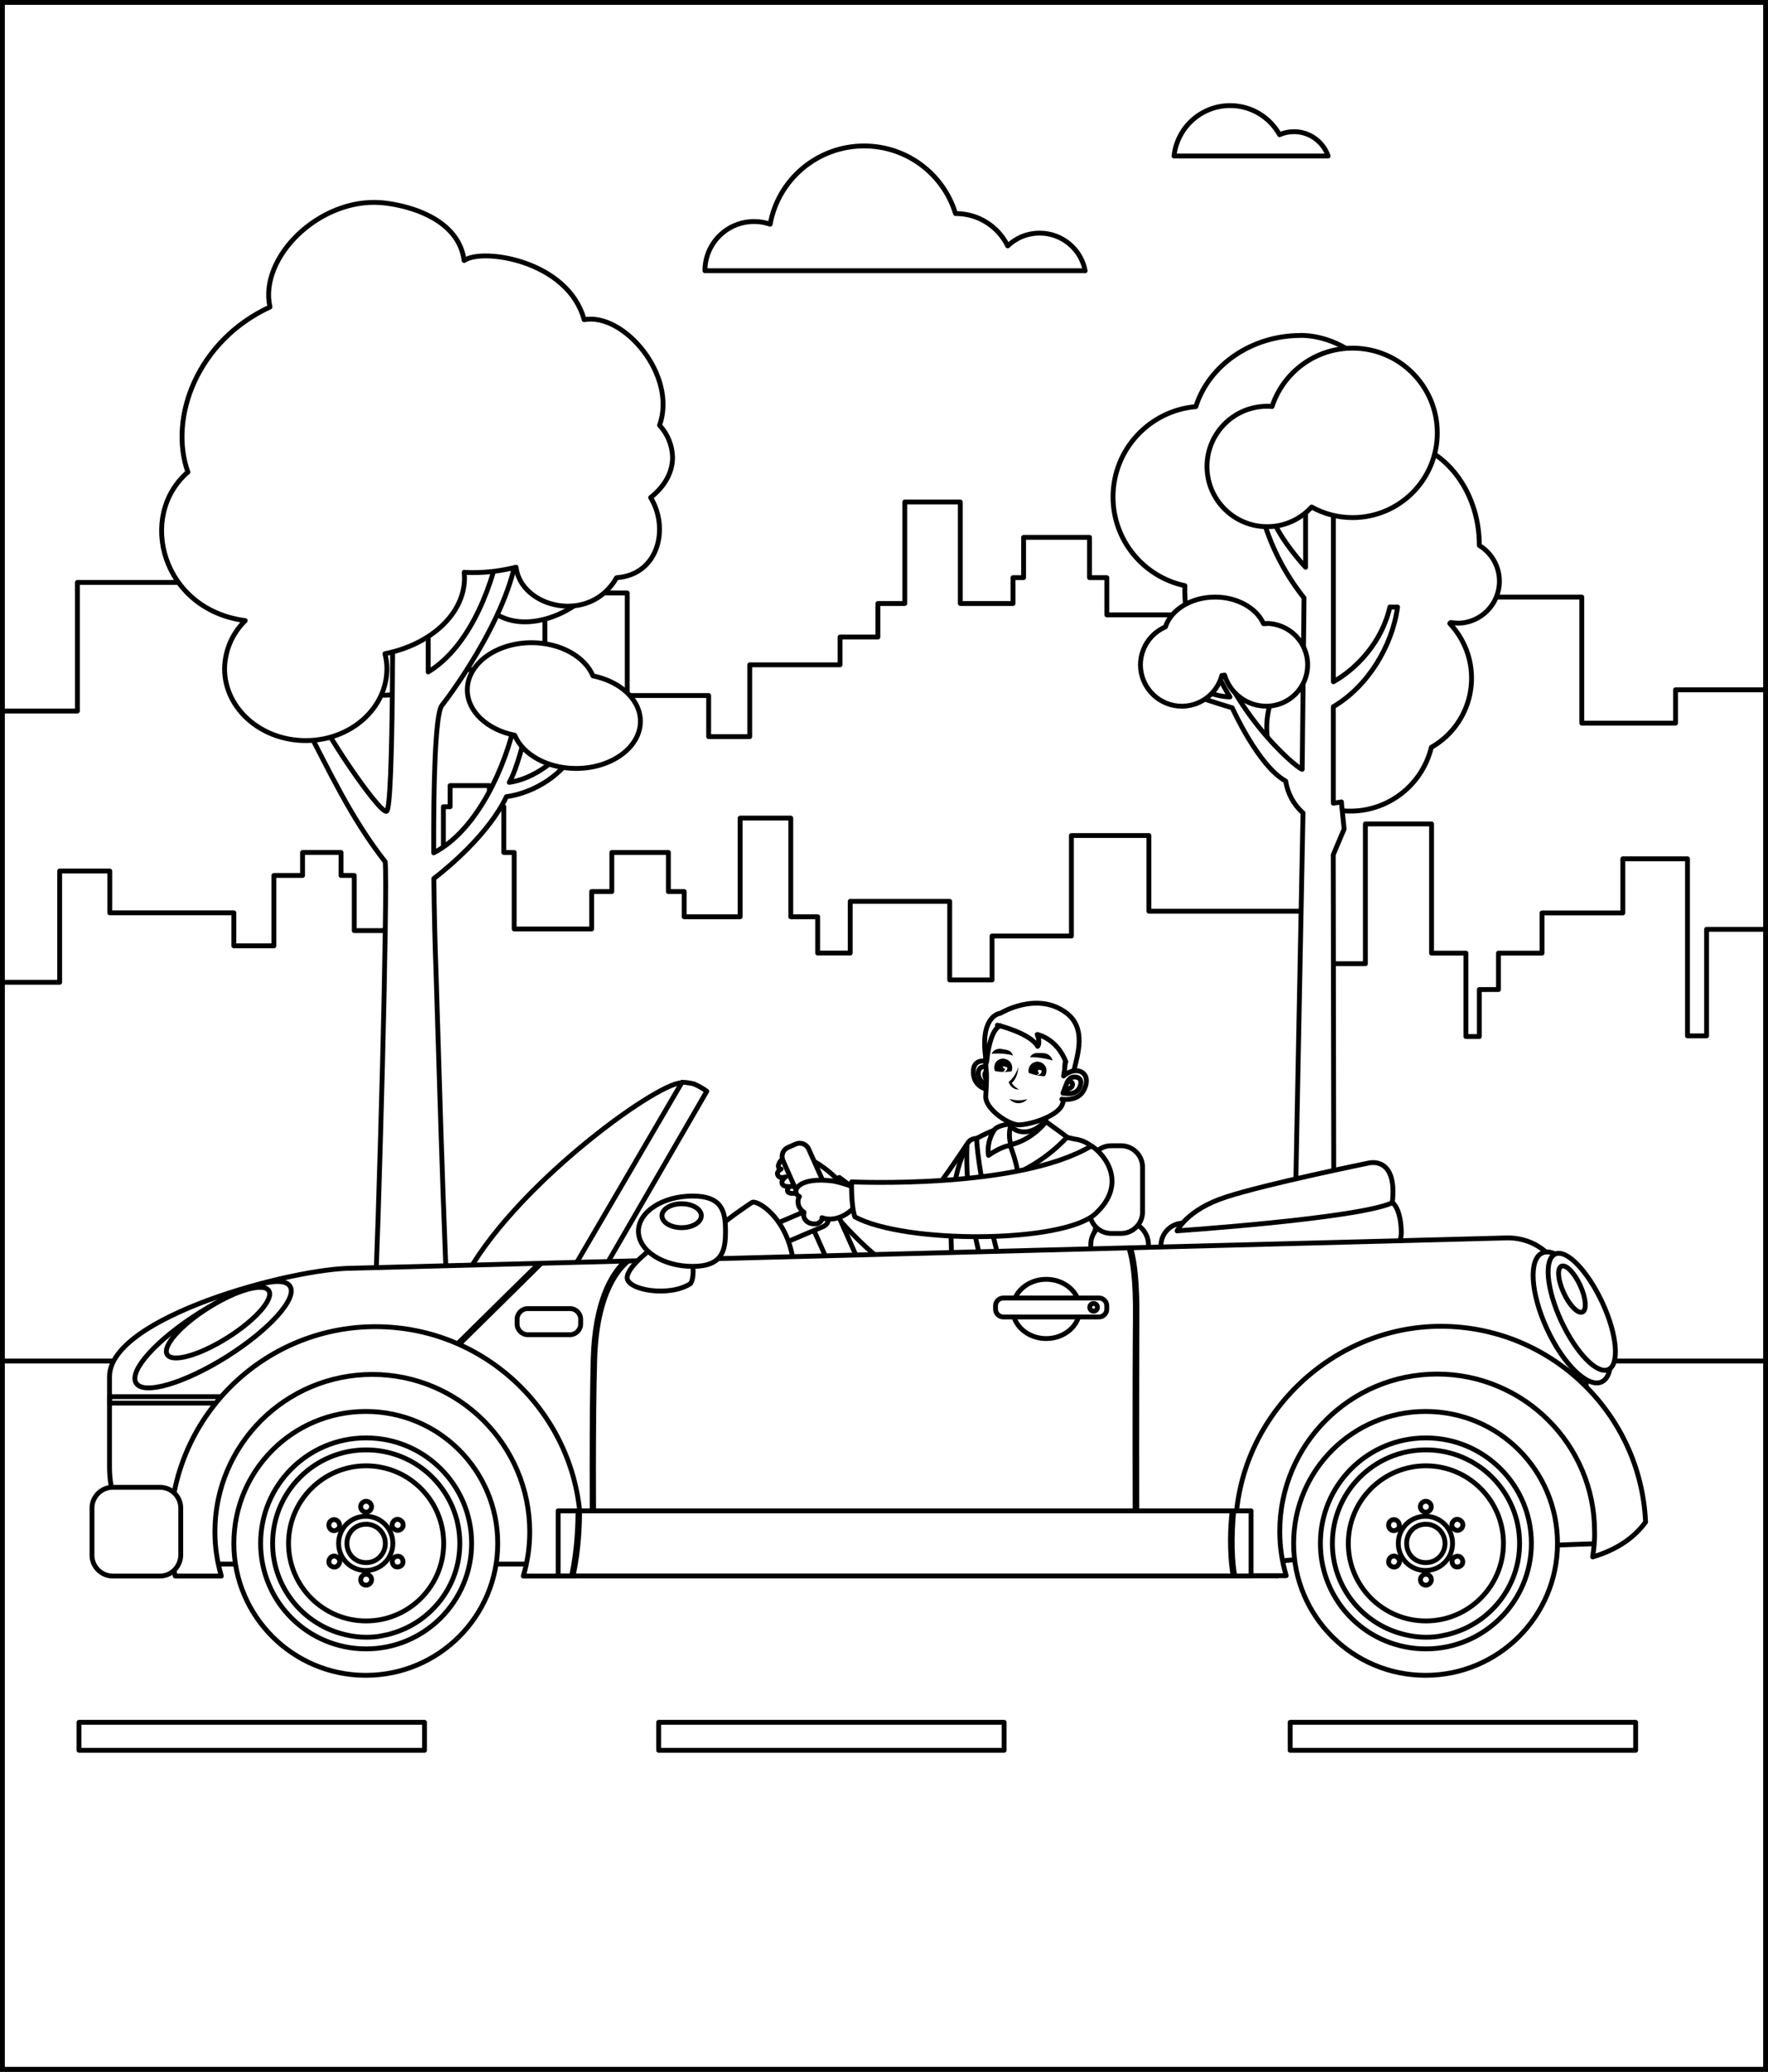 <svg width="547" height="641" viewBox="0 0 547 641" fill="none" xmlns="http://www.w3.org/2000/svg">
<rect x="0" y="0" width="547" height="641" fill="#808080" stroke="none"/>
<g clip-path="url(#clip0_2960_54878)">
<path d="M0 0H547V641H0V0Z" fill="white"/>
<path d="M547 0H0V641H547V0Z" fill="white" stroke="black" stroke-width="1.5" stroke-miterlimit="10" stroke-linecap="round" stroke-linejoin="round"/>
<path d="M518.39 213.428V223.748H489.39V184.738H400.23V214.558H394.86V190.248H389.58V176.528H387.19V169.558H373.29V176.528H370.33V190.248H342.44V178.728H337.09V166.268H316.69V178.728H313.42V186.728H297.11V155.328H279.92V186.728H271.61V197.108H259.91V205.688H231.96V227.918H219.25V215.198H194.06V183.468H168.58V207.198H113.5V220.788H103.11V212.148C102.34 212.778 101.59 213.408 100.85 214.048V180.208H23.95V219.998H0V434.858L547 434.528V213.428H518.39Z" fill="white" stroke="black" stroke-width="1.5" stroke-miterlimit="10" stroke-linecap="round" stroke-linejoin="round"/>
<path d="M547 409.059H0V640.999H547V409.059Z" fill="white" stroke="black" stroke-width="1.5" stroke-miterlimit="10" stroke-linecap="round" stroke-linejoin="round"/>
<path d="M131.349 532.891H24.449V541.551H131.339V532.891H131.349Z" fill="white" stroke="black" stroke-width="1.5" stroke-miterlimit="10" stroke-linecap="round" stroke-linejoin="round"/>
<path d="M310.669 532.891H203.779V541.551H310.669V532.891Z" fill="white" stroke="black" stroke-width="1.5" stroke-miterlimit="10" stroke-linecap="round" stroke-linejoin="round"/>
<path d="M506.05 532.891H399.16V541.551H506.05V532.891Z" fill="white" stroke="black" stroke-width="1.5" stroke-miterlimit="10" stroke-linecap="round" stroke-linejoin="round"/>
<path d="M335.73 83.79C334.53 77.2 328.66 72.13 321.7 72.13C317.83 72.13 314.36 73.6 311.78 76.09C308.84 70.13 302.79 66.08 295.71 66.08H295.62C291.96 53.97 280.66 45.16 267.35 45.16C252.84 45.16 240.73 55.62 238.28 69.38C236.72 68.84 235.07 68.54 233.33 68.54C224.88 68.54 218.1 75.34 218.1 83.77H335.72V83.79H335.73Z" fill="white" stroke="black" stroke-width="1.5" stroke-miterlimit="10" stroke-linecap="round" stroke-linejoin="round"/>
<path d="M528 287.55V320.5H522.09V265.72H502.09V282.46H477.09V294.9H463.61V306.17H457.69V320.71H453.54V294.9H442.9V254.92H422.44V298.17H409.09V281.94H355.46V258.52H331.48V289.61H306.93V303.2H293.83V278.89H263.05V294.87H252.97V283.66H244.66V253.12H228.99V283.66H211.68V275.85H206.79V263.76H189.29V275.85H183.06V287.43H159.08V263.76H155.87V249.61H151.41V243.07H139.26V249.61H137.18V263.76H131.83V287.43H119.1V287.94H109.6V270.87H105.51V263.75H93.61V270.87H84.73V292.65H72.35V282.43H33.96V269.5H18.46V303.92H0V421.11H18.46H23.95H28.46H33.95H72.34H547V416.15V372.71V287.54H528V287.55Z" fill="white" stroke="black" stroke-width="1.5" stroke-miterlimit="10" stroke-linecap="round" stroke-linejoin="round"/>
<path d="M463.899 179.75C463.879 175.27 461.509 171.09 457.689 168.77V168.71C457.689 150.86 445.559 136.4 430.589 136.4C427.409 136.4 424.369 137.06 421.539 138.26L422.659 113.33C417.969 107.04 409.189 103.77 402.509 103.77V103.79C387.019 103.79 373.959 113.13 369.979 125.81C355.629 127.05 344.359 139.08 344.359 153.76C344.359 167.25 353.879 178.52 366.579 181.21C366.429 186.03 367.069 191.29 368.749 196.99C376.259 200.73 390.029 203.63 400.999 205.46C390.139 214.71 388.829 231 398.059 241.88C407.309 252.74 423.599 254.05 434.479 244.82C438.629 241.28 441.549 236.53 442.849 231.23C454.669 224.48 458.789 209.45 452.039 197.63C451.069 195.92 449.879 194.34 448.539 192.9L448.829 192.61C449.569 192.73 450.329 192.8 451.069 192.8L451.049 192.82C458.179 192.77 463.959 186.91 463.899 179.75Z" fill="white" stroke="black" stroke-width="1.5" stroke-miterlimit="10" stroke-linecap="round" stroke-linejoin="round"/>
<path d="M415.008 248.148H415.028H415.008Z" fill="white" stroke="black" stroke-width="1.5" stroke-miterlimit="10" stroke-linecap="round" stroke-linejoin="round"/>
<path d="M412.528 218.65C423.038 212.47 430.738 200.06 432.388 187.81C431.608 187.85 430.808 187.85 430.028 187.81C426.838 201.25 416.818 208.6 412.528 210.94V127.93H403.928V175.52C403.928 175.52 396.048 167.05 393.538 160.08C393.538 160.39 391.008 161.36 391.008 161.36C393.638 169.96 397.858 177.98 403.448 184.99L402.888 238.03C401.158 237.72 379.258 219.28 372.968 192.17C372.968 192.64 373.048 198.52 373.048 198.52C373.048 198.52 374.468 205.78 380.538 215.63C375.668 215.55 370.528 212.87 370.528 212.87C370.218 213.34 370.528 215.54 370.528 215.54C375.728 217.41 381.238 219 381.238 219C381.238 219 389.278 236.97 397.788 241.68C398.368 245.48 400.258 248.98 403.138 251.53L399.828 421.53H412.738L412.488 264.48L415.858 256.5L414.998 248.15L412.508 248.5V218.65H412.528Z" fill="white" stroke="black" stroke-width="1.5" stroke-miterlimit="10" stroke-linecap="round" stroke-linejoin="round"/>
<path d="M391.778 192.968H390.918C388.798 188.198 382.878 184.738 375.928 184.738C368.508 184.738 362.248 188.688 360.568 193.968C354.088 196.768 351.088 204.308 353.908 210.788C356.708 217.268 364.248 220.268 370.728 217.448C374.328 215.888 377.018 212.778 378.028 208.978C378.318 208.978 378.608 208.938 378.868 208.878C380.598 214.578 385.838 218.498 391.778 218.498C398.848 218.498 404.568 212.758 404.568 205.688C404.568 198.638 398.828 192.898 391.778 192.898V192.968Z" fill="white" stroke="black" stroke-width="1.5" stroke-miterlimit="10" stroke-linecap="round" stroke-linejoin="round"/>
<path d="M418.47 107.719C406.84 107.719 396.99 115.289 393.56 125.779C393.06 125.739 392.56 125.699 392.06 125.699C381.77 125.699 373.43 134.039 373.43 144.329C373.43 154.619 381.77 162.959 392.06 162.959C397.51 162.959 402.4 160.609 405.8 156.879C409.56 158.959 413.87 160.149 418.47 160.149C432.94 160.149 444.68 148.419 444.68 133.939C444.68 119.459 432.95 107.719 418.47 107.719Z" fill="white" stroke="black" stroke-width="1.5" stroke-miterlimit="10" stroke-linecap="round" stroke-linejoin="round"/>
<path d="M183.35 182.012C178.23 189.502 162.27 196.782 152.34 189.192C149.97 197.772 142.8 211.732 124.97 210.062C125.75 222.672 91.98 209.572 96.22 193.812C100.56 178.062 135.11 167.712 153.12 164.882C171.24 162.022 183.35 182.012 183.35 182.012Z" fill="white" stroke="black" stroke-width="1.5" stroke-miterlimit="10" stroke-linecap="round" stroke-linejoin="round"/>
<path d="M174.791 231.731C174.791 231.731 167.901 240.491 157.561 242.071C159.821 238.331 162.681 227.411 162.781 225.151C162.681 225.251 159.241 223.771 159.241 223.771V223.751C156.571 236.251 148.061 256.721 134.181 263.871C134.101 242.661 134.641 220.811 136.721 218.251C140.071 214.011 159.961 186.931 160.351 166.651C160.351 165.871 155.021 166.651 155.021 166.651C153.071 178.871 146.261 199.531 132.481 207.901V179.641H121.461C121.461 179.641 121.851 250.241 119.591 251.021C117.331 251.801 98.611 223.941 97.831 219.311C96.641 220.381 94.381 224.231 94.381 224.231C101.661 238.011 108.451 252.981 119.181 266.651C119.961 274.731 117.411 375.161 115.441 417.101L115.461 417.121H139.191C137.321 387.981 135.241 309.591 134.851 299.171C134.601 292.931 134.351 282.821 134.231 271.831C138.441 268.581 151.211 258.081 156.691 246.481C163.091 245.701 173.431 241.261 178.241 231.721C177.651 231.941 174.791 231.731 174.791 231.731Z" fill="white" stroke="black" stroke-width="1.5" stroke-miterlimit="10" stroke-linecap="round" stroke-linejoin="round"/>
<path d="M183.47 209.132C180.96 203.162 173.36 198.852 164.47 198.852C153.55 198.852 144.58 205.352 144.58 213.432C144.58 220.172 150.83 225.802 159.24 227.482C161.75 233.452 169.35 237.762 178.24 237.762C189.16 237.762 198.13 231.262 198.13 223.182C198.13 216.442 191.88 210.822 183.47 209.132Z" fill="white" stroke="black" stroke-width="1.5" stroke-miterlimit="10" stroke-linecap="round" stroke-linejoin="round"/>
<path d="M58.13 146.091C52.12 129.061 61.17 105.331 83.53 94.991C80.07 79.731 98.69 61.221 117.89 62.701C123.3 63.091 141.72 66.341 143.6 80.611C149.21 76.581 175.78 80.611 180.72 98.911C193.02 96.651 209.57 116.141 204.06 131.591C206.53 134.241 207.99 137.801 208.09 141.441C208.09 146.271 205.54 150.591 201.3 153.941C207.1 163.401 203.77 177.861 190.77 178.741C182.4 193.401 161.14 187.991 159.66 175.491C155.32 176.581 150.9 177.161 146.38 177.161C145.39 177.161 144.51 177.161 143.62 177.061C143.62 177.661 143.72 178.151 143.72 178.731C143.72 189.961 133.29 199.401 119.1 202.261C119.49 203.741 119.7 205.301 119.7 206.891C119.7 219.191 108.47 229.141 94.59 229.141C80.71 229.141 69.48 219.191 69.48 206.891C69.58 201.281 71.84 195.971 75.88 192.021C50.09 188.671 42.4 159.631 58.15 146.041L58.13 146.091Z" fill="white" stroke="black" stroke-width="1.5" stroke-miterlimit="10" stroke-linecap="round" stroke-linejoin="round"/>
<path d="M375.431 439.693C375.431 439.693 379.671 428.283 366.221 422.383C381.521 421.703 384.951 429.643 384.951 429.643C380.801 420.083 392.171 407.293 392.171 407.293C393.071 419.633 397.541 428.143 397.541 428.143C396.661 419.773 402.191 416.423 402.191 416.423C402.641 425.763 410.131 432.933 410.131 432.933C413.591 429.433 413.211 428.533 414.611 421.563C421.681 428.123 419.871 439.703 419.871 439.703H375.431V439.693Z" fill="white" stroke="black" stroke-width="1.5" stroke-miterlimit="10" stroke-linecap="round" stroke-linejoin="round"/>
<path d="M473.75 456.513C477.72 445.803 470.77 430.872 466.96 426.342C463.13 421.822 286.28 442.893 240.4 456.513H473.75Z" fill="white" stroke="black" stroke-width="1.5" stroke-miterlimit="10" stroke-linecap="round" stroke-linejoin="round"/>
<path d="M129.44 457.91C129.44 457.91 133.02 448.27 121.65 443.27C134.58 442.69 137.48 449.4 137.48 449.4C133.98 441.32 143.57 430.5 143.57 430.5C144.33 440.93 148.11 448.12 148.11 448.12C147.37 441.05 152.04 438.21 152.04 438.21C152.43 446.11 158.76 452.17 158.76 452.17C161.68 449.21 161.37 448.45 162.54 442.57C168.52 448.12 166.98 457.91 166.98 457.91H129.41H129.44Z" fill="white" stroke="black" stroke-width="1.5" stroke-miterlimit="10" stroke-linecap="round" stroke-linejoin="round"/>
<path d="M211.412 335.12C205.762 333.23 161.342 364.82 144.932 393.4C165.272 394.72 179.952 394.35 179.952 394.35L213.592 338.91L211.432 335.13H211.412V335.12Z" fill="white" stroke="black" stroke-width="1.5" stroke-miterlimit="10" stroke-linecap="round" stroke-linejoin="round"/>
<path d="M242.681 358.46C243.871 358.01 245.091 357.859 246.361 357.859C254.031 357.489 263.941 370.18 263.941 370.18C264.391 370.86 264.251 370.78 264.931 371.31C264.931 371.31 260.202 374.99 259.602 375.14C259.002 375.28 255.242 372.88 253.602 371.77C252.922 371.32 252.241 370.72 251.791 370.12C250.971 368.99 249.611 368.39 248.251 368.62L248.021 368.7C247.201 368.93 246.371 369.15 245.531 369.23C244.711 369.31 243.801 369.09 243.661 368.55C243.431 367.95 244.111 367.05 244.941 367.05C244.181 367.19 243.521 367.19 242.841 366.97C242.161 366.74 241.851 366.29 241.941 365.7C241.941 365.17 242.472 364.57 243.072 364.12L242.841 364.2C242.391 364.34 241.942 364.34 241.572 364.34C240.972 364.26 240.211 363.349 240.661 362.609C240.891 362.239 241.261 361.93 241.651 361.71C241.111 361.71 240.521 361.03 240.971 360.21C241.201 359.16 241.961 358.79 242.701 358.48" fill="white"/>
<path d="M242.681 358.46C243.871 358.01 245.091 357.859 246.361 357.859C254.031 357.489 263.941 370.18 263.941 370.18C264.391 370.86 264.251 370.78 264.931 371.31C264.931 371.31 260.202 374.99 259.602 375.14C259.002 375.28 255.242 372.88 253.602 371.77C252.922 371.32 252.241 370.72 251.791 370.12C250.971 368.99 249.611 368.39 248.251 368.62L248.021 368.7C247.201 368.93 246.371 369.15 245.531 369.23C244.711 369.31 243.801 369.09 243.661 368.55C243.431 367.95 244.111 367.05 244.941 367.05C244.181 367.19 243.521 367.19 242.841 366.97C242.161 366.74 241.851 366.29 241.941 365.7C241.941 365.17 242.472 364.57 243.072 364.12L242.841 364.2C242.391 364.34 241.942 364.34 241.572 364.34C240.972 364.26 240.211 363.349 240.661 362.609C240.891 362.239 241.261 361.93 241.651 361.71C241.111 361.71 240.521 361.03 240.971 360.21C241.201 359.16 241.961 358.79 242.701 358.48" stroke="black" stroke-width="1.5" stroke-miterlimit="10" stroke-linecap="round" stroke-linejoin="round"/>
<path d="M301.751 382.892C294.081 389.882 286.721 394.162 280.181 393.562C271.381 392.662 253.961 370.712 253.961 370.712C253.961 370.712 255.381 366.722 259.681 364.312C259.681 364.312 276.811 377.252 279.811 378.132C282.811 378.952 299.121 354.092 299.121 354.092C299.121 354.092 301.901 352.282 305.661 357.242C311.071 364.382 310.331 375.052 301.751 382.862" fill="white"/>
<path d="M301.751 382.892C294.081 389.882 286.721 394.162 280.181 393.562C271.381 392.662 253.961 370.712 253.961 370.712C253.961 370.712 255.381 366.722 259.681 364.312C259.681 364.312 276.811 377.252 279.811 378.132C282.811 378.952 299.121 354.092 299.121 354.092C299.121 354.092 301.901 352.282 305.661 357.242C311.071 364.382 310.331 375.052 301.751 382.862" stroke="black" stroke-width="1.5" stroke-miterlimit="10" stroke-linecap="round" stroke-linejoin="round"/>
<path d="M328.641 401.812C293.471 408.213 271.161 411.133 256.641 416.393C256.641 416.393 257.091 434.432 259.951 436.462C262.811 436.912 298.121 439.462 312.921 439.832C321.101 439.972 323.511 434.653 326.451 423.893L328.641 401.812Z" fill="white" stroke="black" stroke-width="1.5" stroke-miterlimit="10" stroke-linecap="round" stroke-linejoin="round"/>
<path d="M263.352 426.841C262.822 421.741 260.492 417.831 258.172 418.121C255.852 418.351 254.412 422.711 254.942 427.741C255.472 432.781 257.802 436.751 260.122 436.461C262.382 436.241 263.892 431.881 263.352 426.841Z" fill="white" stroke="black" stroke-width="1.5" stroke-miterlimit="10" stroke-linecap="round" stroke-linejoin="round"/>
<path d="M258.462 415.792C258.462 415.792 254.702 416.332 252.002 418.572C250.642 419.702 242.772 427.972 231.482 435.842C221.632 442.752 209.682 445.382 209.682 445.382L212.312 454.322C212.312 454.322 231.622 448.602 243.342 442.152C255.062 435.702 257.162 432.072 257.162 432.072L262.572 433.802C264.302 428.912 263.332 424.492 261.672 420.722C260.542 418.012 258.442 415.762 258.442 415.762" fill="white"/>
<path d="M258.462 415.792C258.462 415.792 254.702 416.332 252.002 418.572C250.642 419.702 242.772 427.972 231.482 435.842C221.632 442.752 209.682 445.382 209.682 445.382L212.312 454.322C212.312 454.322 231.622 448.602 243.342 442.152C255.062 435.702 257.162 432.072 257.162 432.072L262.572 433.802C264.302 428.912 263.332 424.492 261.672 420.722C260.542 418.012 258.442 415.762 258.442 415.762" stroke="black" stroke-width="1.5" stroke-miterlimit="10" stroke-linecap="round" stroke-linejoin="round"/>
<path d="M224.11 440.452L224.03 440.312C223.95 440.172 223.8 440.082 223.66 440.082H223.58L219.3 441.812C219.16 441.892 219.07 442.042 219.07 442.182V442.262L219.15 442.402C219.23 442.542 219.38 442.632 219.52 442.632H219.6L223.88 440.902C224.02 440.902 224.11 440.762 224.11 440.592V440.452Z" fill="white" stroke="black" stroke-width="1.5" stroke-miterlimit="10" stroke-linecap="round" stroke-linejoin="round"/>
<path d="M223.37 438.503L223.29 438.363C223.21 438.223 223.06 438.133 222.92 438.133H222.84L218.56 439.863C218.42 439.943 218.33 440.093 218.33 440.233V440.313L218.41 440.453C218.49 440.593 218.64 440.683 218.78 440.683H218.86L223.14 438.953C223.29 438.873 223.37 438.643 223.37 438.503Z" fill="white" stroke="black" stroke-width="1.5" stroke-miterlimit="10" stroke-linecap="round" stroke-linejoin="round"/>
<path d="M216.072 440.741C211.402 440.141 209.302 435.781 206.672 431.941C205.392 430.071 200.132 431.941 201.632 437.201C204.042 446.151 210.352 457.331 210.352 457.331L218.162 453.731C218.472 453.501 218.762 453.361 218.922 453.131C219.522 452.311 219.372 451.091 218.552 450.411C213.752 448.021 216.922 444.711 216.072 440.741Z" fill="white" stroke="black" stroke-width="1.5" stroke-miterlimit="10" stroke-linecap="round" stroke-linejoin="round"/>
<path d="M200.442 437.37L206.612 431.88C204.432 428.65 201.882 425.71 197.152 425.57L197.012 425.65L200.472 437.37H200.442Z" fill="white" stroke="black" stroke-width="1.5" stroke-miterlimit="10" stroke-linecap="round" stroke-linejoin="round"/>
<path d="M210.752 441.649C211.062 441.879 211.512 441.729 211.662 441.279L212.482 439.329C212.622 439.019 212.482 438.569 212.172 438.419H212.092C211.782 438.189 211.332 438.339 211.182 438.789L210.362 440.739C210.222 441.049 210.362 441.499 210.732 441.639" fill="white"/>
<path d="M210.752 441.649C211.062 441.879 211.512 441.729 211.662 441.279L212.482 439.329C212.622 439.019 212.482 438.569 212.172 438.419H212.092C211.782 438.189 211.332 438.339 211.182 438.789L210.362 440.739C210.222 441.049 210.362 441.499 210.732 441.639" stroke="black" stroke-width="1.5" stroke-miterlimit="10" stroke-linecap="round" stroke-linejoin="round"/>
<path d="M209.022 439.69C209.332 439.92 209.782 439.77 209.922 439.32L210.742 437.37C210.882 437.06 210.742 436.61 210.432 436.47H210.352C210.042 436.24 209.592 436.39 209.452 436.84L208.632 438.79C208.552 439.16 208.712 439.55 209.002 439.69" fill="white"/>
<path d="M209.022 439.69C209.332 439.92 209.782 439.77 209.922 439.32L210.742 437.37C210.882 437.06 210.742 436.61 210.432 436.47H210.352C210.042 436.24 209.592 436.39 209.452 436.84L208.632 438.79C208.552 439.16 208.712 439.55 209.002 439.69" stroke="black" stroke-width="1.5" stroke-miterlimit="10" stroke-linecap="round" stroke-linejoin="round"/>
<path d="M207.582 437.51C207.892 437.74 208.342 437.59 208.492 437.14L209.312 435.19C209.452 434.88 209.312 434.43 209.002 434.29H208.922C208.612 434.06 208.162 434.21 208.012 434.66L207.192 436.61C207.052 436.92 207.112 437.37 207.562 437.51" fill="white"/>
<path d="M207.582 437.51C207.892 437.74 208.342 437.59 208.492 437.14L209.312 435.19C209.452 434.88 209.312 434.43 209.002 434.29H208.922C208.612 434.06 208.162 434.21 208.012 434.66L207.192 436.61C207.052 436.92 207.112 437.37 207.562 437.51" stroke="black" stroke-width="1.5" stroke-miterlimit="10" stroke-linecap="round" stroke-linejoin="round"/>
<path d="M257.18 432.101C248.23 444.361 230.96 445.471 221.71 453.361L215.54 457.491L201.49 429.461L201.8 429.381C204.29 428.701 206.9 429.691 208.26 431.701C208.8 432.461 209.02 433.281 209.39 433.651C219.69 445.911 227.43 439.061 232.32 436.281" fill="white"/>
<path d="M257.18 432.101C248.23 444.361 230.96 445.471 221.71 453.361L215.54 457.491L201.49 429.461L201.8 429.381C204.29 428.701 206.9 429.691 208.26 431.701C208.8 432.461 209.02 433.281 209.39 433.651C219.69 445.911 227.43 439.061 232.32 436.281" stroke="black" stroke-width="1.5" stroke-miterlimit="10" stroke-linecap="round" stroke-linejoin="round"/>
<path d="M216.301 458.172C214.801 458.482 213.211 458.312 211.801 457.722L200.611 433.232L208.881 433.152C209.931 433.152 210.921 433.382 211.821 433.972C213.091 434.792 214.601 435.782 215.871 436.522C216.631 436.972 217.291 437.422 217.741 437.652L223.831 435.842C223.831 435.842 226.831 443.882 225.021 447.562C225.021 447.562 222.611 447.332 221.031 447.252H220.041C219.811 447.252 219.731 447.332 219.671 447.392V447.622C219.671 447.762 219.751 448.072 219.811 448.382C220.041 449.372 220.351 450.422 220.801 451.322C220.881 451.552 221.031 451.692 221.111 451.922C221.251 452.152 221.421 452.372 221.641 452.452L222.551 452.762C222.321 453.442 221.951 454.122 221.501 454.802C221.131 455.402 219.401 457.662 216.321 458.172" fill="white"/>
<path d="M216.301 458.172C214.801 458.482 213.211 458.312 211.801 457.722L200.611 433.232L208.881 433.152C209.931 433.152 210.921 433.382 211.821 433.972C213.091 434.792 214.601 435.782 215.871 436.522C216.631 436.972 217.291 437.422 217.741 437.652L223.831 435.842C223.831 435.842 226.831 443.882 225.021 447.562C225.021 447.562 222.611 447.332 221.031 447.252H220.041C219.811 447.252 219.731 447.332 219.671 447.392V447.622C219.671 447.762 219.751 448.072 219.811 448.382C220.041 449.372 220.351 450.422 220.801 451.322C220.881 451.552 221.031 451.692 221.111 451.922C221.251 452.152 221.421 452.372 221.641 452.452L222.551 452.762C222.321 453.442 221.951 454.122 221.501 454.802C221.131 455.402 219.401 457.662 216.321 458.172" stroke="black" stroke-width="1.5" stroke-miterlimit="10" stroke-linecap="round" stroke-linejoin="round"/>
<path d="M209.161 430.742C207.121 426.242 201.881 424.282 197.441 426.302L204.801 442.532C209.241 440.432 211.201 435.172 209.161 430.732" fill="white"/>
<path d="M209.161 430.742C207.121 426.242 201.881 424.282 197.441 426.302L204.801 442.532C209.241 440.432 211.201 435.172 209.161 430.732" stroke="black" stroke-width="1.5" stroke-miterlimit="10" stroke-linecap="round" stroke-linejoin="round"/>
<path d="M210.211 441.582C211.631 438.872 212.021 435.642 211.791 433.992C213.071 434.812 214.571 435.802 215.841 436.542C215.981 439.912 213.971 443.682 213.971 443.682C210.891 446.002 210.211 441.582 210.211 441.582Z" fill="white" stroke="black" stroke-width="1.5" stroke-miterlimit="10" stroke-linecap="round" stroke-linejoin="round"/>
<path d="M218.341 450.9C217.661 449.48 215.791 448.86 214.211 449.62C212.561 450.38 211.801 452.17 212.401 453.61C213.081 455.03 214.951 455.65 216.531 454.88C218.171 454.13 218.931 452.34 218.341 450.9Z" fill="white" stroke="black" stroke-width="1.5" stroke-miterlimit="10" stroke-linecap="round" stroke-linejoin="round"/>
<path d="M207.661 459.821C207.211 459.061 206.901 458.171 206.611 457.411C205.561 454.781 205.111 452.001 204.511 449.231C203.911 446.231 201.881 443.971 199.841 441.721C196.691 438.181 194.801 433.601 193.831 428.951C193.521 427.451 193.521 426.011 195.021 425.411C196.071 424.961 197.571 425.101 198.101 426.311L212.761 458.471C213.581 460.281 211.771 461.471 210.211 461.471C208.931 461.551 208.171 460.791 207.661 459.831" fill="white"/>
<path d="M207.661 459.821C207.211 459.061 206.901 458.171 206.611 457.411C205.561 454.781 205.111 452.001 204.511 449.231C203.911 446.231 201.881 443.971 199.841 441.721C196.691 438.181 194.801 433.601 193.831 428.951C193.521 427.451 193.521 426.011 195.021 425.411C196.071 424.961 197.571 425.101 198.101 426.311L212.761 458.471C213.581 460.281 211.771 461.471 210.211 461.471C208.931 461.551 208.171 460.791 207.661 459.831" stroke="black" stroke-width="1.5" stroke-miterlimit="10" stroke-linecap="round" stroke-linejoin="round"/>
<path d="M332.55 352.449C332.55 352.449 343 353.129 341.41 367.259C339.76 382.439 326.46 423.319 326.46 423.319C326.46 423.319 309.84 420.689 296.39 407.549C296.39 407.549 290.08 370.799 299.1 354.799C299.1 354.799 299.92 352.169 312.24 347.949L332.55 352.449Z" fill="white" stroke="black" stroke-width="1.5" stroke-miterlimit="10" stroke-linecap="round" stroke-linejoin="round"/>
<path d="M313.841 337.28C312.791 337.65 311.581 337.65 310.531 337.2C311.571 336.89 312.791 336.89 313.841 337.28Z" fill="white" stroke="black" stroke-width="1.5" stroke-miterlimit="10" stroke-linecap="round" stroke-linejoin="round"/>
<path d="M323.542 341.332L323.622 353.052C323.622 354.702 322.202 356.142 320.172 356.512C316.572 357.112 312.362 356.202 311.762 352.912C311.842 350.732 312.362 341.502 312.362 341.502L323.552 341.362V341.332H323.542Z" fill="white" stroke="black" stroke-width="1.5" stroke-miterlimit="10" stroke-linecap="round" stroke-linejoin="round"/>
<path d="M323.462 343.052L323.382 346.512C322.852 347.702 320.072 350.342 316.612 350.192C313.532 350.052 312.482 348.242 312.252 346.822C311.882 344.332 312.112 342.992 312.112 342.992L323.462 343.072V343.052Z" fill="white" stroke="black" stroke-width="1.5" stroke-miterlimit="10" stroke-linecap="round" stroke-linejoin="round"/>
<path d="M323.69 347.109L323.46 347.249C323.46 347.249 319.33 352.739 312.48 354.239C312.48 354.239 314.43 359.199 314.89 362.879C314.89 362.879 323.01 359.509 330.15 351.839C330.23 351.839 328.87 350.849 323.69 347.109Z" fill="white" stroke="black" stroke-width="1.5" stroke-miterlimit="10" stroke-linecap="round" stroke-linejoin="round"/>
<path d="M309.19 335.391C311.23 335.701 313.24 335.761 315.28 335.531C315.51 335.531 315.65 335.671 315.73 335.841C315.73 335.921 315.65 336.071 315.65 336.151C314.75 337.051 313.55 337.571 312.34 337.511C311.07 337.431 309.85 336.911 308.97 335.931C308.83 335.791 308.83 335.561 308.97 335.391C308.96 335.391 309.05 335.311 309.19 335.391Z" fill="white" stroke="black" stroke-width="1.5" stroke-miterlimit="10" stroke-linecap="round" stroke-linejoin="round"/>
<path d="M315.05 335.552C314.23 336.152 313.24 336.452 312.27 336.452C311.22 336.452 310.23 336.082 309.49 335.402C311.31 335.722 313.18 335.722 315.05 335.552Z" fill="white" stroke="black" stroke-width="1.5" stroke-miterlimit="10" stroke-linecap="round" stroke-linejoin="round"/>
<path d="M306.782 329.302C307.832 330.582 308.062 332.242 308.062 332.242L308.882 337.572C308.882 337.572 307.072 337.432 306.472 337.342C304.432 336.972 301.372 335.922 301.142 332.012C300.842 326.972 305.822 328.102 306.782 329.302Z" fill="white" stroke="black" stroke-width="1.5" stroke-miterlimit="10" stroke-linecap="round" stroke-linejoin="round"/>
<path d="M306.19 330.662C306.56 331.192 306.87 331.792 306.95 332.472L307.49 335.782C307.49 335.782 306.36 335.702 305.99 335.642C304.8 335.412 302.84 334.742 302.68 332.332C302.54 329.242 305.62 329.922 306.22 330.682" fill="white"/>
<path d="M306.19 330.662C306.56 331.192 306.87 331.792 306.95 332.472L307.49 335.782C307.49 335.782 306.36 335.702 305.99 335.642C304.8 335.412 302.84 334.742 302.68 332.332C302.54 329.242 305.62 329.922 306.22 330.682" stroke="black" stroke-width="1.5" stroke-miterlimit="10" stroke-linecap="round" stroke-linejoin="round"/>
<path d="M306.641 331.791C306.871 332.101 307.011 332.471 307.091 332.841L307.401 334.711C307.401 334.711 306.721 334.631 306.581 334.631C305.821 334.491 304.771 334.101 304.711 332.761C304.571 330.951 306.291 331.341 306.661 331.771" fill="white"/>
<path d="M306.641 331.791C306.871 332.101 307.011 332.471 307.091 332.841L307.401 334.711C307.401 334.711 306.721 334.631 306.581 334.631C305.821 334.491 304.771 334.101 304.711 332.761C304.571 330.951 306.291 331.341 306.661 331.771" stroke="black" stroke-width="1.5" stroke-miterlimit="10" stroke-linecap="round" stroke-linejoin="round"/>
<path d="M307.911 316.841C310.461 313.981 316.771 313.391 319.631 313.691C319.631 313.691 327.301 314.511 330.451 319.241C332.321 322.021 331.581 326.681 329.921 335.861C329.101 340.531 328.871 341.351 328.501 342.091C326.691 345.631 318.141 348.181 314.821 348.031C311.141 347.501 304.741 342.771 304.971 339.171C305.341 333.451 305.201 332.181 305.201 332.181C305.201 332.181 303.781 321.361 307.911 316.861" fill="white"/>
<path d="M307.911 316.841C310.461 313.981 316.771 313.391 319.631 313.691C319.631 313.691 327.301 314.511 330.451 319.241C332.321 322.021 331.581 326.681 329.921 335.861C329.101 340.531 328.871 341.351 328.501 342.091C326.691 345.631 318.141 348.181 314.821 348.031C311.141 347.501 304.741 342.771 304.971 339.171C305.341 333.451 305.201 332.181 305.201 332.181C305.201 332.181 303.781 321.361 307.911 316.861" stroke="black" stroke-width="1.5" stroke-miterlimit="10" stroke-linecap="round" stroke-linejoin="round"/>
<path d="M332.182 325.929C332.862 326.159 331.422 330.969 331.132 331.559C330.372 332.009 330.082 332.009 329.552 332.919C329.242 329.459 329.862 326.909 329.862 325.779C329.772 324.659 331.812 325.789 332.182 325.929Z" fill="white" stroke="black" stroke-width="1.5" stroke-miterlimit="10" stroke-linecap="round" stroke-linejoin="round"/>
<path d="M325.64 328.11C323.69 327.51 320.38 326.98 318.65 327.12C319.64 325.47 320.83 325.84 322.7 325.84C323.83 325.84 324.96 326.52 325.41 327.49C325.55 327.72 325.55 327.86 325.64 328.09" fill="black"/>
<path d="M306.781 326.07C308.651 325.84 311.821 325.99 313.401 326.61C312.871 324.88 311.671 324.88 309.951 324.57C308.821 324.34 307.691 324.71 307.011 325.62C306.931 325.76 306.871 325.92 306.781 326.07Z" fill="black"/>
<path d="M319.7 329.76C318.8 330.44 318.71 331.71 319.39 332.62C320.07 333.52 321.34 333.61 322.25 332.93C323.15 332.25 323.24 330.98 322.56 330.07C321.88 329.16 320.6 329.02 319.7 329.76Z" fill="white" stroke="black" stroke-width="1.5" stroke-miterlimit="10" stroke-linecap="round" stroke-linejoin="round"/>
<path d="M321.592 331.709C321.732 331.029 321.362 330.349 320.772 330.209C320.092 330.069 319.412 330.439 319.272 331.029C319.132 331.709 319.502 332.389 320.092 332.529C320.772 332.759 321.452 332.389 321.592 331.709Z" fill="black"/>
<path d="M322.102 331.563C322.182 331.253 322.022 331.023 321.732 330.963C321.442 330.903 321.192 331.043 321.132 331.333C321.052 331.643 321.212 331.863 321.502 331.933C321.732 332.023 322.042 331.853 322.102 331.563Z" fill="white"/>
<path d="M319.25 330.293C319.39 330.063 319.56 329.923 319.7 329.693C320.6 329.013 321.88 329.153 322.56 330.003C322.7 330.233 322.87 330.373 322.93 330.683C321.8 330.083 320.44 329.923 319.25 330.313" fill="white"/>
<path d="M319.25 330.293C319.39 330.063 319.56 329.923 319.7 329.693C320.6 329.013 321.88 329.153 322.56 330.003C322.7 330.233 322.87 330.373 322.93 330.683C321.8 330.083 320.44 329.923 319.25 330.313" stroke="black" stroke-width="1.5" stroke-miterlimit="10" stroke-linecap="round" stroke-linejoin="round"/>
<path d="M318.151 331.949C320.101 332.629 322.201 333.139 324.241 332.939C323.421 333.759 322.661 334.579 321.831 335.429C319.691 334.849 318.611 333.579 317.711 332.079" fill="white"/>
<path d="M309.111 328.792C308.211 329.472 308.121 330.742 308.801 331.652C309.481 332.562 310.751 332.642 311.661 331.962C312.571 331.282 312.651 330.012 311.971 329.102C311.201 328.272 309.931 328.112 309.111 328.792Z" fill="white" stroke="black" stroke-width="1.5" stroke-miterlimit="10" stroke-linecap="round" stroke-linejoin="round"/>
<path d="M310.922 330.292C310.782 329.612 310.102 329.242 309.422 329.392C308.742 329.532 308.372 330.212 308.512 330.892C308.652 331.572 309.332 331.942 310.012 331.802C310.612 331.562 311.062 330.972 310.922 330.292Z" fill="black"/>
<path d="M311.291 329.982C311.211 329.672 310.981 329.532 310.691 329.612C310.401 329.692 310.241 329.922 310.321 330.212C310.401 330.522 310.631 330.662 310.921 330.582C311.201 330.492 311.371 330.272 311.291 329.982Z" fill="white"/>
<path d="M348.041 403.292H344.751C340.761 403.292 337.471 400.002 337.471 396.012V385.132C337.471 381.142 340.761 377.852 344.751 377.852H348.041C352.031 377.852 355.321 381.142 355.321 385.132V396.012C355.321 400.102 352.021 403.292 348.041 403.292Z" fill="white" stroke="black" stroke-width="1.5" stroke-miterlimit="10" stroke-linecap="round" stroke-linejoin="round"/>
<path d="M346.821 381.632H343.821C340.121 381.632 337.141 378.632 337.141 374.952V361.172C337.141 357.472 340.141 354.492 343.821 354.492H346.821C350.521 354.492 353.501 357.492 353.501 361.172V374.952C353.511 378.652 350.501 381.632 346.821 381.632Z" fill="white" stroke="black" stroke-width="1.5" stroke-miterlimit="10" stroke-linecap="round" stroke-linejoin="round"/>
<path d="M312.272 329.761C311.962 328.711 310.852 328.111 309.722 328.401C309.272 328.541 308.812 328.851 308.592 329.311C309.872 328.991 311.142 329.161 312.272 329.761Z" fill="white" stroke="black" stroke-width="1.5" stroke-miterlimit="10" stroke-linecap="round" stroke-linejoin="round"/>
<path d="M313.121 331.491C311.081 331.721 308.901 331.801 306.951 331.121C307.551 332.111 308.141 333.071 308.821 334.061C310.991 333.661 312.521 333.041 313.651 331.681" fill="white"/>
<path d="M309.482 313.531C309.482 313.531 320.672 306.621 329.782 313.301C336.322 318.111 333.322 326.381 332.272 331.251L329.122 332.611C329.122 332.611 330.992 322.761 327.702 320.811C328.462 311.951 310.712 317.271 310.712 317.271C310.712 317.271 306.662 315.401 305.222 328.681L304.852 326.361C303.432 314.041 309.442 313.511 309.522 313.511" fill="white"/>
<path d="M309.482 313.531C309.482 313.531 320.672 306.621 329.782 313.301C336.322 318.111 333.322 326.381 332.272 331.251L329.122 332.611C329.122 332.611 330.992 322.761 327.702 320.811C328.462 311.951 310.712 317.271 310.712 317.271C310.712 317.271 306.662 315.401 305.222 328.681L304.852 326.361C303.432 314.041 309.442 313.511 309.522 313.511" stroke="black" stroke-width="1.5" stroke-miterlimit="10" stroke-linecap="round" stroke-linejoin="round"/>
<path d="M315.341 337.111C314.661 336.741 313.761 336.201 313.021 335.071C313.021 335.071 314.891 333.801 315.061 330.031C314.241 333.181 312.061 334.761 312.061 334.761C312.061 334.761 312.741 337.251 315.371 337.081" fill="black"/>
<path d="M308.48 317.61C308.48 317.61 318.71 319.61 321.06 323.75C321.06 323.75 321.96 322.62 320.92 320.07C320.92 320.07 329.59 326.34 330.8 329.28C330.8 329.28 331.82 321.94 328.43 317.24C325.86 314.78 322.38 313.28 318.82 313.09C315.26 312.9 311.1 315.02 308.48 317.61Z" fill="white"/>
<path d="M308.592 317.191C308.592 317.191 318.712 319.611 321.052 323.751C321.052 323.751 321.952 322.621 320.912 320.071C320.912 320.071 326.922 321.201 329.772 328.561" fill="white"/>
<path d="M308.592 317.191C308.592 317.191 318.712 319.611 321.052 323.751C321.052 323.751 321.952 322.621 320.912 320.071C320.912 320.071 326.922 321.201 329.772 328.561" stroke="black" stroke-width="1.5" stroke-miterlimit="10" stroke-linecap="round" stroke-linejoin="round"/>
<path d="M312.791 354.331C312.791 354.331 311.601 351.021 312.931 347.711C312.931 347.711 309.851 347.941 308.261 348.991C307.071 349.751 305.181 353.881 305.851 357.481C305.851 357.481 309.451 354.771 312.761 354.331" fill="white"/>
<path d="M312.791 354.331C312.791 354.331 311.601 351.021 312.931 347.711C312.931 347.711 309.851 347.941 308.261 348.991C307.071 349.751 305.181 353.881 305.851 357.481C305.851 357.481 309.451 354.771 312.761 354.331" stroke="black" stroke-width="1.5" stroke-miterlimit="10" stroke-linecap="round" stroke-linejoin="round"/>
<path d="M317.832 340.063C317.232 340.823 316.252 341.333 315.052 341.333C313.862 341.333 312.872 340.733 312.342 339.973C313.832 340.513 315.952 340.623 317.832 340.063Z" fill="black"/>
<path d="M302.202 352.23C301.832 357.95 310.922 412.2 326.012 430.77C323.382 433.09 321.422 433.85 321.422 433.85C321.422 433.85 297.672 394.86 299.172 354.2C299.932 352.1 302.172 352.25 302.172 352.25L302.202 352.23Z" fill="white" stroke="black" stroke-width="1.5" stroke-miterlimit="10" stroke-linecap="round" stroke-linejoin="round"/>
<path d="M326.28 428.48L319.74 432.76L321.92 436.1L328.46 431.82L326.28 428.48Z" fill="white" stroke="black" stroke-width="1.5" stroke-miterlimit="10" stroke-linecap="round" stroke-linejoin="round"/>
<path d="M327.96 438.95C326.6 439.77 324.88 439.4 324.05 438.05L321.5 434L326.31 431L328.86 435.05C329.69 436.4 329.32 438.13 327.96 438.95Z" fill="white" stroke="black" stroke-width="1.5" stroke-miterlimit="10" stroke-linecap="round" stroke-linejoin="round"/>
<path d="M265.202 397L262.902 398.01C261.302 398.71 259.512 398.01 258.812 396.41L242.242 359.09C241.542 357.49 242.242 355.7 243.842 355L246.142 353.99C247.742 353.29 249.532 353.99 250.232 355.59L266.892 393.02C267.492 394.52 266.792 396.31 265.182 397.01H265.202V397Z" fill="white" stroke="black" stroke-width="1.5" stroke-miterlimit="10" stroke-linecap="round" stroke-linejoin="round"/>
<path d="M254.822 379.439L238.662 386.329C237.472 386.819 236.172 386.229 235.662 385.139L234.862 383.349C234.372 382.159 234.962 380.859 236.052 380.349L252.212 373.459C253.402 372.969 254.702 373.559 255.212 374.649L256.012 376.439C256.612 377.529 256.012 378.919 254.822 379.439Z" fill="white" stroke="black" stroke-width="1.5" stroke-miterlimit="10" stroke-linecap="round" stroke-linejoin="round"/>
<path d="M232.651 372.051C234.251 370.961 247.311 378.531 245.631 398.911C212.681 413.081 189.831 400.521 232.651 372.051Z" fill="white" stroke="black" stroke-width="1.5" stroke-miterlimit="10" stroke-linecap="round" stroke-linejoin="round"/>
<path d="M185.971 394.139L218.671 337.649C218.671 337.649 217.501 336.639 214.701 335.369C213.511 335.079 212.341 334.899 211.001 334.859L174.271 397.749L185.971 394.129V394.139Z" fill="white" stroke="black" stroke-width="1.5" stroke-miterlimit="10" stroke-linecap="round" stroke-linejoin="round"/>
<path d="M172.791 483.93C172.891 482.43 173.001 480.93 173.001 479.45C173.001 445.31 147.361 417.57 115.601 417.57C83.841 417.57 58.201 445.21 58.201 479.45C58.201 480.95 58.301 482.45 58.411 483.93H172.791Z" fill="white" stroke="black" stroke-width="1.5" stroke-miterlimit="10" stroke-linecap="round" stroke-linejoin="round"/>
<path d="M496.241 477.532C496.241 442.802 471.891 419.352 444.051 419.352C413.311 419.352 388.461 446.392 388.461 479.832C388.461 481.232 388.561 482.522 388.561 483.822C409.121 481.022 479.081 478.042 496.261 477.532H496.241Z" fill="white" stroke="black" stroke-width="1.5" stroke-miterlimit="10" stroke-linecap="round" stroke-linejoin="round"/>
<path d="M426.552 388.42H363.772C359.882 388.42 359.182 389.32 359.182 385.42C359.182 381.53 362.372 378.43 366.172 378.43L428.652 371.25C432.542 371.25 433.542 377.54 433.542 381.43C433.542 385.32 430.362 388.42 426.552 388.42Z" fill="white" stroke="black" stroke-width="1.5" stroke-miterlimit="10" stroke-linecap="round" stroke-linejoin="round"/>
<path d="M364.182 380.841C364.182 380.841 367.182 374.261 379.362 370.351C391.532 366.361 423.372 359.861 423.372 359.861C423.372 359.861 432.462 357.371 430.752 372.141C420.182 377.031 364.182 380.821 364.182 380.821V380.841Z" fill="white" stroke="black" stroke-width="1.5" stroke-miterlimit="10" stroke-linecap="round" stroke-linejoin="round"/>
<path d="M395.051 487.632C393.651 482.842 392.851 477.762 392.851 472.452C392.851 443.002 416.811 419.152 446.241 419.152C464.811 419.152 481.181 428.632 490.761 442.902V425.932C490.761 407.462 484.881 383.012 466.411 383.012L109.021 392.392C90.551 392.392 33.881 407.462 33.881 425.932V453.982C33.881 470.552 46.051 484.422 61.931 487.012C60.741 482.532 60.041 477.842 60.041 472.942C60.041 442.502 85.291 417.852 116.431 417.852C147.561 417.852 172.821 442.512 172.821 472.942C172.821 477.942 172.121 482.812 170.831 487.522H395.081V487.622H395.051V487.632Z" fill="white" stroke="black" stroke-width="1.5" stroke-miterlimit="10" stroke-linecap="round" stroke-linejoin="round"/>
<path d="M192.24 390.32C188.54 394.02 183.25 402.49 182.76 420.57C182.27 438.73 182.45 469.27 182.55 487.63H184.54C184.33 469.27 184.23 438.73 184.75 420.67C185.35 399.82 192.44 392.44 195.42 390.34H192.23V390.32H192.24Z" fill="black"/>
<path d="M165.591 391.022C156.501 399.902 138.651 417.572 136.041 420.162L137.441 421.562C146.431 412.682 161.581 397.812 168.471 390.922L165.571 391.022H165.591Z" fill="black"/>
<path d="M350.521 407.783C350.311 428.533 350.421 468.863 350.521 487.633H352.512C352.412 468.883 352.412 428.553 352.512 407.783C352.612 397.003 351.811 390.323 350.621 386.133L348.521 386.233C349.721 389.833 350.631 396.203 350.521 407.783Z" fill="black"/>
<path d="M77.781 432.133H33.961V434.123H77.781V432.133Z" fill="white" stroke="black" stroke-width="1.5" stroke-miterlimit="10" stroke-linecap="round" stroke-linejoin="round"/>
<path d="M441.951 508.691C459.531 508.691 473.781 494.701 473.781 477.451C473.781 460.201 459.531 446.211 441.951 446.211C424.371 446.211 410.121 460.201 410.121 477.451C410.121 494.711 424.371 508.691 441.951 508.691Z" fill="white" stroke="black" stroke-width="1.5" stroke-miterlimit="10" stroke-linecap="round" stroke-linejoin="round"/>
<path d="M441.15 501.531C454.4 501.531 465.15 490.791 465.15 477.531C465.15 464.271 454.4 453.531 441.15 453.531C427.9 453.531 417.15 464.271 417.15 477.531C417.15 490.791 427.9 501.531 441.15 501.531Z" fill="white" stroke="black" stroke-width="1.5" stroke-miterlimit="10" stroke-linecap="round" stroke-linejoin="round"/>
<path d="M449.401 477.531C449.401 482.181 445.661 485.921 441.011 485.921C436.361 485.921 432.621 482.181 432.621 477.531C432.621 472.881 436.361 469.141 441.011 469.141C445.651 469.141 449.401 472.891 449.401 477.531Z" fill="white" stroke="black" stroke-width="1.5" stroke-miterlimit="10" stroke-linecap="round" stroke-linejoin="round"/>
<path d="M447.071 477.542C447.071 480.772 444.501 483.482 441.131 483.482C437.761 483.482 435.191 480.912 435.191 477.542C435.191 474.172 437.761 471.602 441.131 471.602C444.501 471.592 447.071 474.312 447.071 477.542Z" fill="white" stroke="black" stroke-width="1.5" stroke-miterlimit="10" stroke-linecap="round" stroke-linejoin="round"/>
<path d="M442.821 466.182C442.821 467.092 442.041 467.872 441.131 467.872C440.231 467.872 439.441 467.092 439.441 466.182C439.441 465.272 440.221 464.492 441.131 464.492C442.031 464.492 442.821 465.272 442.821 466.182Z" fill="white" stroke="black" stroke-width="1.5" stroke-miterlimit="10" stroke-linecap="round" stroke-linejoin="round"/>
<path d="M432.121 470.44C432.901 470.95 433.151 471.98 432.761 472.76C432.251 473.54 431.221 473.79 430.441 473.4C429.661 472.89 429.411 471.86 429.801 471.08C430.311 470.17 431.341 469.92 432.121 470.44Z" fill="white" stroke="black" stroke-width="1.5" stroke-miterlimit="10" stroke-linecap="round" stroke-linejoin="round"/>
<path d="M430.441 481.672C431.221 481.162 432.251 481.552 432.761 482.312C433.271 483.072 432.881 484.122 432.121 484.632C431.361 485.142 430.311 484.752 429.801 483.992C429.411 483.212 429.681 482.182 430.441 481.672Z" fill="white" stroke="black" stroke-width="1.5" stroke-miterlimit="10" stroke-linecap="round" stroke-linejoin="round"/>
<path d="M439.471 488.76C439.471 487.85 440.251 487.07 441.161 487.07C442.061 487.07 442.851 487.85 442.851 488.76C442.851 489.66 442.071 490.45 441.161 490.45C440.251 490.45 439.471 489.81 439.471 488.76Z" fill="white" stroke="black" stroke-width="1.5" stroke-miterlimit="10" stroke-linecap="round" stroke-linejoin="round"/>
<path d="M450.062 484.649C449.282 484.139 449.032 483.109 449.422 482.329C449.932 481.549 450.962 481.299 451.742 481.689C452.522 482.199 452.772 483.229 452.382 484.009C451.872 484.789 450.842 485.039 450.062 484.649Z" fill="white" stroke="black" stroke-width="1.5" stroke-miterlimit="10" stroke-linecap="round" stroke-linejoin="round"/>
<path d="M451.721 473.28C450.941 473.79 449.911 473.4 449.401 472.64C448.891 471.88 449.281 470.83 450.041 470.32C450.801 469.81 451.851 470.2 452.361 470.96C452.871 471.86 452.481 472.89 451.721 473.28Z" fill="white" stroke="black" stroke-width="1.5" stroke-miterlimit="10" stroke-linecap="round" stroke-linejoin="round"/>
<path d="M481.87 477.531C481.87 500.091 463.61 518.351 441.05 518.351C418.49 518.351 400.23 500.091 400.23 477.531C400.23 454.971 418.49 436.711 441.05 436.711C463.71 436.711 481.87 454.971 481.87 477.531ZM440.95 446.401C423.88 446.401 410.1 460.361 410.1 477.531C410.1 494.701 423.98 508.671 440.95 508.671C457.92 508.671 471.8 494.711 471.8 477.531C471.79 460.361 458.01 446.401 440.95 446.401Z" fill="white" stroke="black" stroke-width="1.5" stroke-miterlimit="10" stroke-linecap="round" stroke-linejoin="round"/>
<path d="M473.792 477.531C473.792 495.501 459.212 510.171 441.152 510.171C423.092 510.171 408.512 495.591 408.512 477.531C408.512 459.471 423.092 444.891 441.152 444.891C459.212 444.901 473.792 459.481 473.792 477.531ZM441.152 448.601C425.172 448.601 412.222 461.581 412.222 477.531C412.222 490.711 421.102 501.881 433.182 505.371C434.192 505.681 435.072 505.861 436.082 506.071C437.682 506.381 439.372 506.561 441.182 506.561C442.892 506.561 444.572 506.461 446.282 506.071C447.292 505.861 448.272 505.681 449.182 505.371C461.252 501.871 470.142 490.791 470.142 477.531C470.142 461.551 457.162 448.601 441.212 448.601H441.152Z" fill="white" stroke="black" stroke-width="1.5" stroke-miterlimit="10" stroke-linecap="round" stroke-linejoin="round"/>
<path d="M114.08 508.691C131.66 508.691 145.91 494.701 145.91 477.451C145.91 460.201 131.66 446.211 114.08 446.211C96.5 446.211 82.25 460.201 82.25 477.451C82.24 494.711 96.49 508.691 114.08 508.691Z" fill="white" stroke="black" stroke-width="1.5" stroke-miterlimit="10" stroke-linecap="round" stroke-linejoin="round"/>
<path d="M113.271 501.531C126.521 501.531 137.271 490.791 137.271 477.531C137.271 464.271 126.531 453.531 113.271 453.531C100.011 453.531 89.272 464.271 89.272 477.531C89.272 490.791 100.021 501.531 113.271 501.531Z" fill="white" stroke="black" stroke-width="1.5" stroke-miterlimit="10" stroke-linecap="round" stroke-linejoin="round"/>
<path d="M121.542 477.531C121.542 482.181 117.802 485.921 113.152 485.921C108.502 485.921 104.762 482.181 104.762 477.531C104.762 472.881 108.502 469.141 113.152 469.141C117.802 469.141 121.542 472.891 121.542 477.531Z" fill="white" stroke="black" stroke-width="1.5" stroke-miterlimit="10" stroke-linecap="round" stroke-linejoin="round"/>
<path d="M119.222 477.542C119.222 480.772 116.652 483.482 113.282 483.482C109.912 483.482 107.342 480.912 107.342 477.542C107.342 474.172 109.912 471.602 113.282 471.602C116.652 471.592 119.222 474.312 119.222 477.542Z" fill="white" stroke="black" stroke-width="1.5" stroke-miterlimit="10" stroke-linecap="round" stroke-linejoin="round"/>
<path d="M114.96 466.182C114.96 467.092 114.18 467.872 113.27 467.872C112.37 467.872 111.58 467.092 111.58 466.182C111.58 465.272 112.36 464.492 113.27 464.492C114.18 464.492 114.96 465.272 114.96 466.182Z" fill="white" stroke="black" stroke-width="1.5" stroke-miterlimit="10" stroke-linecap="round" stroke-linejoin="round"/>
<path d="M104.242 470.44C105.022 470.95 105.272 471.98 104.882 472.76C104.372 473.54 103.342 473.79 102.562 473.4C101.782 472.89 101.532 471.86 101.922 471.08C102.432 470.17 103.462 469.92 104.242 470.44Z" fill="white" stroke="black" stroke-width="1.5" stroke-miterlimit="10" stroke-linecap="round" stroke-linejoin="round"/>
<path d="M102.562 481.672C103.342 481.162 104.372 481.552 104.882 482.312C105.392 483.072 105.002 484.122 104.242 484.632C103.482 485.142 102.432 484.752 101.922 483.992C101.532 483.212 101.802 482.182 102.562 481.672Z" fill="white" stroke="black" stroke-width="1.5" stroke-miterlimit="10" stroke-linecap="round" stroke-linejoin="round"/>
<path d="M111.592 488.76C111.592 487.85 112.372 487.07 113.282 487.07C114.192 487.07 114.972 487.85 114.972 488.76C114.972 489.66 114.192 490.45 113.282 490.45C112.372 490.45 111.592 489.81 111.592 488.76Z" fill="white" stroke="black" stroke-width="1.5" stroke-miterlimit="10" stroke-linecap="round" stroke-linejoin="round"/>
<path d="M122.181 484.649C121.401 484.139 121.151 483.109 121.541 482.329C122.051 481.549 123.081 481.299 123.861 481.689C124.641 482.199 124.891 483.229 124.501 484.009C123.991 484.789 122.961 485.039 122.181 484.649Z" fill="white" stroke="black" stroke-width="1.5" stroke-miterlimit="10" stroke-linecap="round" stroke-linejoin="round"/>
<path d="M123.861 473.28C123.081 473.79 122.051 473.4 121.541 472.64C121.031 471.88 121.421 470.83 122.181 470.32C122.941 469.81 123.991 470.2 124.501 470.96C125.011 471.86 124.621 472.89 123.861 473.28Z" fill="white" stroke="black" stroke-width="1.5" stroke-miterlimit="10" stroke-linecap="round" stroke-linejoin="round"/>
<path d="M153.992 477.531C153.992 500.091 135.732 518.351 113.172 518.351C90.612 518.351 72.352 500.091 72.352 477.531C72.352 454.971 90.612 436.711 113.172 436.711C135.832 436.711 153.992 454.971 153.992 477.531ZM113.072 446.401C96.002 446.401 82.222 460.361 82.222 477.531C82.222 494.701 96.102 508.671 113.072 508.671C130.042 508.671 143.922 494.711 143.922 477.531C143.912 460.361 130.142 446.401 113.072 446.401Z" fill="white" stroke="black" stroke-width="1.5" stroke-miterlimit="10" stroke-linecap="round" stroke-linejoin="round"/>
<path d="M145.911 477.531C145.911 495.501 131.331 510.171 113.271 510.171C95.211 510.171 80.631 495.591 80.631 477.531C80.631 459.471 95.211 444.891 113.271 444.891C131.331 444.901 145.911 459.481 145.911 477.531ZM113.271 448.601C97.291 448.601 84.341 461.581 84.341 477.531C84.341 490.711 93.221 501.881 105.301 505.371C106.311 505.681 107.191 505.861 108.201 506.071C109.801 506.381 111.491 506.561 113.301 506.561C115.011 506.561 116.691 506.461 118.401 506.071C119.411 505.861 120.391 505.681 121.301 505.371C133.371 501.871 142.261 490.791 142.261 477.531C142.261 461.551 129.281 448.601 113.331 448.601H113.271Z" fill="white" stroke="black" stroke-width="1.5" stroke-miterlimit="10" stroke-linecap="round" stroke-linejoin="round"/>
<path d="M68.481 487.633C67.181 483.233 66.491 478.643 66.491 473.953C66.491 447.013 88.351 425.253 115.191 425.253C142.031 425.253 163.891 447.113 163.891 473.953C163.891 478.743 163.191 483.333 161.901 487.633H178.171C179.181 483.233 179.671 478.643 179.671 473.953C179.671 438.933 151.231 410.473 116.191 410.473C81.151 410.473 52.711 438.913 52.711 473.953C52.711 478.643 53.201 483.223 54.211 487.633H68.481Z" fill="white" stroke="black" stroke-width="1.5" stroke-miterlimit="10" stroke-linecap="round" stroke-linejoin="round"/>
<path d="M492.752 481.719C500.832 479.329 505.932 475.319 509.122 470.939C507.622 437.209 479.772 410.359 445.742 410.359C411.712 410.359 382.262 438.799 382.262 473.839C382.262 478.529 382.752 483.109 383.762 487.519H397.932C396.632 483.119 395.942 478.529 395.942 473.839C395.942 446.899 417.802 425.139 444.642 425.139C471.482 425.139 493.342 446.999 493.342 473.839C493.442 476.529 493.132 479.129 492.742 481.719H492.752Z" fill="white" stroke="black" stroke-width="1.5" stroke-miterlimit="10" stroke-linecap="round" stroke-linejoin="round"/>
<path d="M387.072 467.461H172.682V487.611H387.062V467.461H387.072Z" fill="white" stroke="black" stroke-width="1.5" stroke-miterlimit="10" stroke-linecap="round" stroke-linejoin="round"/>
<path d="M49.521 487.632H34.861C31.361 487.632 28.461 484.732 28.461 481.232V466.572C28.461 463.072 31.361 460.172 34.861 460.172H49.521C53.021 460.172 55.921 463.072 55.921 466.572V481.232C55.821 484.732 53.021 487.632 49.521 487.632Z" fill="white" stroke="black" stroke-width="1.5" stroke-miterlimit="10" stroke-linecap="round" stroke-linejoin="round"/>
<path d="M70.171 419.753C56.99 428.043 44.42 431.723 42.12 427.933C39.73 424.153 48.52 414.463 61.681 406.173C74.861 397.883 87.43 394.203 89.731 397.993C92.111 401.693 83.331 411.463 70.171 419.753Z" fill="white" stroke="black" stroke-width="1.5" stroke-miterlimit="10" stroke-linecap="round" stroke-linejoin="round"/>
<path d="M70.381 413.882C79.061 408.422 84.791 401.912 83.171 399.342C81.561 396.772 73.211 399.122 64.531 404.582C55.851 410.042 50.121 416.552 51.741 419.122C53.351 421.692 61.701 419.352 70.381 413.882Z" fill="white" stroke="black" stroke-width="1.5" stroke-miterlimit="10" stroke-linecap="round" stroke-linejoin="round"/>
<path d="M203.122 385.222C203.122 385.222 193.952 391.622 194.032 395.402C194.242 399.182 207.012 401.382 213.592 397.192C215.582 394.892 214.892 379.922 203.102 385.222H203.122Z" fill="white" stroke="black" stroke-width="1.5" stroke-miterlimit="10" stroke-linecap="round" stroke-linejoin="round"/>
<path d="M224.461 380.943C224.461 386.923 223.551 391.823 214.281 391.823C205.011 391.823 197.521 386.933 197.521 380.943C197.521 374.963 205.011 370.062 214.281 370.062C223.561 370.062 224.461 374.963 224.461 380.943Z" fill="white" stroke="black" stroke-width="1.5" stroke-miterlimit="10" stroke-linecap="round" stroke-linejoin="round"/>
<path d="M323.691 414.16C329.431 414.16 334.081 410.05 334.081 404.99C334.081 399.92 329.431 395.82 323.691 395.82C317.951 395.82 313.311 399.93 313.311 404.99C313.301 410.05 317.951 414.16 323.691 414.16Z" fill="white" stroke="black" stroke-width="1.5" stroke-miterlimit="10" stroke-linecap="round" stroke-linejoin="round"/>
<path d="M495.53 427.57C499.79 425.61 499.13 415.08 494.05 404.07C488.97 393.05 481.4 385.72 477.14 387.68C472.88 389.64 473.54 400.17 478.62 411.18C483.7 422.2 491.27 429.54 495.53 427.57Z" fill="white" stroke="black" stroke-width="1.5" stroke-miterlimit="10" stroke-linecap="round" stroke-linejoin="round"/>
<path d="M495.731 402.99C500.321 412.86 501.121 422.16 497.621 423.74C494.121 425.34 487.651 418.64 483.041 408.77C478.451 398.9 477.651 389.6 481.151 388.02C484.641 386.41 491.121 393.11 495.731 402.99Z" fill="white" stroke="black" stroke-width="1.5" stroke-miterlimit="10" stroke-linecap="round" stroke-linejoin="round"/>
<path d="M489.601 405.939C491.001 405.289 490.681 401.599 488.881 397.689C487.081 393.779 484.481 391.139 483.081 391.779C481.681 392.429 482.001 396.119 483.801 400.029C485.601 403.939 488.201 406.579 489.601 405.939Z" fill="white" stroke="black" stroke-width="1.5" stroke-miterlimit="10" stroke-linecap="round" stroke-linejoin="round"/>
<path d="M176.36 412.963H163.28C161.49 412.963 159.99 411.463 159.99 409.673V408.173C159.99 406.383 161.49 404.883 163.28 404.883H176.36C178.15 404.883 179.65 406.383 179.65 408.173V409.673C179.65 411.463 178.15 412.963 176.36 412.963Z" fill="white" stroke="black" stroke-width="1.5" stroke-miterlimit="10" stroke-linecap="round" stroke-linejoin="round"/>
<path d="M340.042 407.469H310.402C309.102 407.469 308.012 406.379 308.012 405.079V403.999C308.012 402.699 309.102 401.609 310.402 401.609H340.032C341.332 401.609 342.422 402.699 342.422 403.999V405.089C342.422 406.379 341.332 407.469 340.042 407.469Z" fill="white" stroke="black" stroke-width="1.5" stroke-miterlimit="10" stroke-linecap="round" stroke-linejoin="round"/>
<path d="M338.35 405.681C339.01 405.681 339.54 405.151 339.54 404.491C339.54 403.831 339.01 403.301 338.35 403.301C337.69 403.301 337.16 403.831 337.16 404.491C337.16 405.151 337.69 405.681 338.35 405.681Z" fill="white" stroke="black" stroke-width="1.5" stroke-miterlimit="10" stroke-linecap="round" stroke-linejoin="round"/>
<path d="M178.07 487.63H176.08C177.87 479.34 178.07 471.57 178.07 467.48H180.06C180.07 471.56 179.86 479.36 178.07 487.63Z" fill="black"/>
<path d="M382.462 467.461H380.462C379.972 471.941 379.452 479.841 380.772 487.611H382.762C381.472 479.921 382.072 471.841 382.462 467.461Z" fill="black"/>
<path d="M210.891 379.849C214.251 379.849 216.981 378.189 216.981 376.149C216.981 374.109 214.261 372.449 210.891 372.449C207.531 372.449 204.801 374.109 204.801 376.149C204.801 378.199 207.531 379.849 210.891 379.849Z" fill="white" stroke="black" stroke-width="1.5" stroke-miterlimit="10" stroke-linecap="round" stroke-linejoin="round"/>
<path d="M247.33 370.192C246.57 371.382 246.65 373.652 248.75 375.082C248.38 376.442 248.98 377.342 249.57 377.862C250.25 378.462 251.15 378.682 251.98 378.682C252.51 378.682 253.03 378.602 253.4 378.312C253.85 378.082 254.22 377.632 254.3 377.122V376.752C256.93 377.802 260.24 376.892 262.57 375.102C264.89 373.292 266.7 371.192 268.12 369.162C265.34 367.432 260 365.792 257.67 365.402C246.32 363.982 244.74 368.942 247.31 370.212" fill="white"/>
<path d="M247.33 370.192C246.57 371.382 246.65 373.652 248.75 375.082C248.38 376.442 248.98 377.342 249.57 377.862C250.25 378.462 251.15 378.682 251.98 378.682C252.51 378.682 253.03 378.602 253.4 378.312C253.85 378.082 254.22 377.632 254.3 377.122V376.752C256.93 377.802 260.24 376.892 262.57 375.102C264.89 373.292 266.7 371.192 268.12 369.162C265.34 367.432 260 365.792 257.67 365.402C246.32 363.982 244.74 368.942 247.31 370.212" stroke="black" stroke-width="1.5" stroke-miterlimit="10" stroke-linecap="round" stroke-linejoin="round"/>
<path d="M337.671 354.551C342.031 357.261 348.861 366.351 338.941 375.511C329.031 384.681 280.171 384.971 264.481 376.501C263.201 372.451 263.491 365.681 263.491 365.681C263.491 365.681 315.051 368.091 337.671 354.551Z" fill="white" stroke="black" stroke-width="1.5" stroke-miterlimit="10" stroke-linecap="round" stroke-linejoin="round"/>
<path d="M329.051 332.923C330.941 331.233 333.971 330.513 335.501 332.443C336.281 333.433 336.242 334.853 335.852 336.053C335.502 337.173 334.871 338.223 333.941 338.943C332.991 339.683 331.791 340.033 330.591 340.143C329.391 340.253 328.521 340.113 328.521 340.113" fill="white"/>
<path d="M329.051 332.923C330.941 331.233 333.971 330.513 335.501 332.443C336.281 333.433 336.242 334.853 335.852 336.053C335.502 337.173 334.871 338.223 333.941 338.943C332.991 339.683 331.791 340.033 330.591 340.143C329.391 340.253 328.521 340.113 328.521 340.113" stroke="black" stroke-width="1.5" stroke-miterlimit="10" stroke-linecap="round" stroke-linejoin="round"/>
<path d="M331.181 333.561C330.641 334.011 330.281 334.551 330.051 335.141L328.861 338.221C328.861 338.221 329.991 338.361 330.361 338.361C331.641 338.441 333.591 338.131 334.271 335.811C335.091 332.881 332.011 332.961 331.181 333.561Z" fill="white" stroke="black" stroke-width="1.5" stroke-miterlimit="10" stroke-linecap="round" stroke-linejoin="round"/>
<path d="M330.442 334.793C330.662 334.693 330.902 334.633 331.142 334.673C331.382 334.713 331.602 334.853 331.732 335.083C331.912 335.413 331.842 335.873 331.632 336.183C331.422 336.493 331.102 336.683 330.782 336.803C330.402 336.943 330.002 337.013 329.602 337.003" stroke="black" stroke-width="1.5" stroke-miterlimit="10" stroke-linecap="round" stroke-linejoin="round"/>
<path d="M410.91 48.272C409.39 43.892 405.23 40.742 400.34 40.742C398.76 40.742 397.25 41.072 395.88 41.672C392.9 36.312 387.18 32.672 380.6 32.672C371.58 32.672 364.17 39.502 363.23 48.272H410.91Z" fill="white" stroke="black" stroke-width="1.5" stroke-miterlimit="10" stroke-linecap="round" stroke-linejoin="round"/>
</g>
<path d="M546.25 0.75V640.25H0.75V0.75H546.25Z" stroke="black" stroke-width="1.5"/>
<defs>
<clipPath id="clip0_2960_54878">
<path d="M0 0H547V641H0V0Z" fill="white"/>
</clipPath>
</defs>
</svg>
